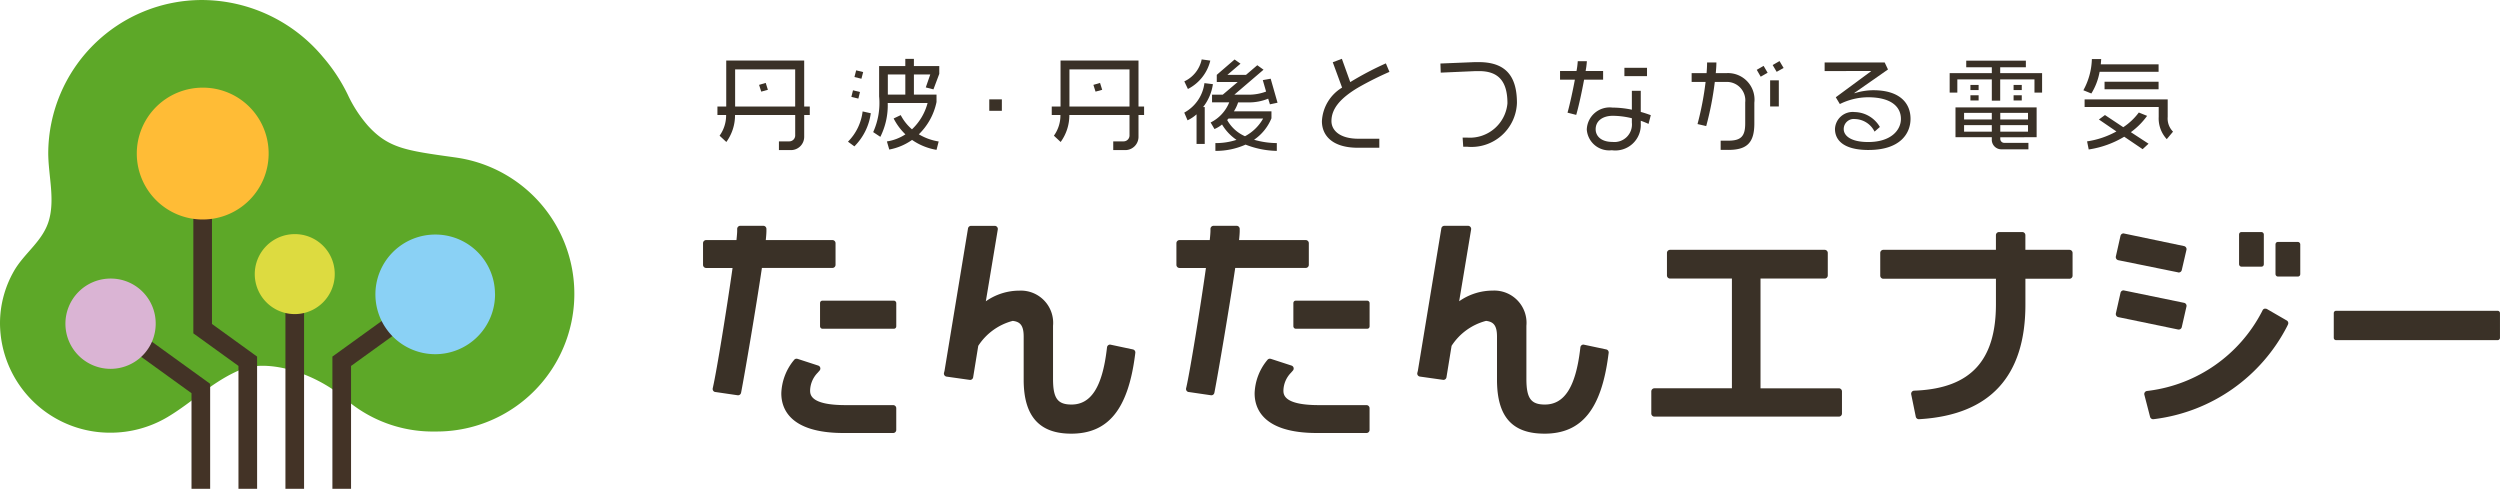 <svg xmlns="http://www.w3.org/2000/svg" xmlns:xlink="http://www.w3.org/1999/xlink" width="179" height="35" viewBox="0 0 179 35"><defs><clipPath id="a"><rect width="179" height="35" fill="none"/></clipPath></defs><g transform="translate(0 0)"><g transform="translate(0 0)" clip-path="url(#a)"><path d="M32.683,11.283l-.248-.035c-3.377-.47-4.641-.645-6.107-2.266A9.388,9.388,0,0,1,24.911,6.8a12.353,12.353,0,0,0-1.79-2.724A11.326,11.326,0,0,0,14.511,0,11.013,11.013,0,0,0,3.454,10.944c0,1.553.471,3.208.078,4.726-.4,1.568-1.784,2.413-2.547,3.761A7.526,7.526,0,0,0,0,23.145,7.876,7.876,0,0,0,7.916,30.98a7.99,7.99,0,0,0,4.059-1.107c1.835-1.087,3.25-2.577,5.272-3.411,1.848-.761,5.093.124,7.386,2.017a9.547,9.547,0,0,0,6.532,2.416,9.857,9.857,0,0,0,1.519-19.611" transform="translate(0 0.001)" fill="#5da828"/><rect width="1.334" height="15.402" transform="translate(20.437 19.598)" fill="#433326"/><path d="M18.974,29.85H17.639V20.382l6.969-5.032.787,1.067-6.421,4.635Z" transform="translate(6.161 5.15)" fill="#433326"/><path d="M14.826,32.25H13.491v-8.8L10.26,21.117V8.195h1.334V20.446l3.231,2.336Z" transform="translate(3.583 2.75)" fill="#433326"/><path d="M13.1,29.319H11.765V22.472L5.576,18l.787-1.067L13.1,21.8Z" transform="translate(1.947 5.681)" fill="#433326"/><path d="M16.7,9.368A4.72,4.72,0,1,1,11.976,4.7,4.7,4.7,0,0,1,16.7,9.368" transform="translate(2.534 1.576)" fill="#ffbc36"/><path d="M19.245,15.386a2.863,2.863,0,1,1-2.863-2.834,2.849,2.849,0,0,1,2.863,2.834" transform="translate(4.722 4.211)" fill="#dddb40"/><path d="M28.487,16.814A4.283,4.283,0,1,1,24.2,12.575a4.261,4.261,0,0,1,4.283,4.239" transform="translate(6.958 4.219)" fill="#8ad1f5"/><path d="M9.935,18.134a3.232,3.232,0,1,1-3.231-3.2,3.215,3.215,0,0,1,3.231,3.2" transform="translate(1.213 5.011)" fill="#dab4d4"/><path d="M38.19,24.009A.223.223,0,0,1,38,23.743l.032-.147c.266-1.2.959-5.441,1.388-8.471h-1.89a.223.223,0,0,1-.224-.222V13.349a.224.224,0,0,1,.224-.222H39.7c.038-.351.051-.572.051-.658v-.142a.223.223,0,0,1,.224-.222h1.646a.224.224,0,0,1,.224.222v.142c0,.142-.016.375-.046.658h4.771a.224.224,0,0,1,.224.222V14.9a.223.223,0,0,1-.224.222H41.522c-.432,2.911-1.217,7.5-1.467,8.807l-.026.132a.224.224,0,0,1-.22.18c-.009,0-.013,0-1.62-.236" transform="translate(13.031 4.062)" fill="#3a3127"/><rect width="5.458" height="2.013" rx="0.166" transform="translate(58.715 21.526)" fill="#3a3127"/><path d="M45.924,24.551c-3.883,0-4.463-1.775-4.463-2.834a3.923,3.923,0,0,1,.859-2.33l.062-.075a.223.223,0,0,1,.174-.081.636.636,0,0,1,.07.011l1.477.481a.221.221,0,0,1,.1.355l-.14.16a1.883,1.883,0,0,0-.54,1.258c0,.288,0,1.058,2.535,1.058h3.41a.222.222,0,0,1,.223.222v1.554a.222.222,0,0,1-.223.222Z" transform="translate(14.481 6.452)" fill="#3a3127"/><path d="M59.2,26.988c-2.29,0-3.4-1.261-3.4-3.856v-3.1c0-.851-.3-1.059-.783-1.119A4.212,4.212,0,0,0,52.548,20.7l-.366,2.256a.221.221,0,0,1-.22.184c-.009,0-.013,0-1.68-.236a.22.22,0,0,1-.186-.271l.038-.151,1.68-10.187a.222.222,0,0,1,.22-.186h1.692a.223.223,0,0,1,.221.258s-.5,3.018-.857,5.144a4.18,4.18,0,0,1,2.4-.763,2.31,2.31,0,0,1,2.412,2.523V23.06c0,1.394.321,1.843,1.324,1.843,1.394,0,2.2-1.254,2.523-3.944l.019-.154a.22.22,0,0,1,.093-.155.228.228,0,0,1,.13-.04l1.629.346a.222.222,0,0,1,.174.246l-.016.127c-.5,3.914-1.917,5.66-4.581,5.66" transform="translate(17.495 4.062)" fill="#3a3127"/><path d="M63.307,24.009a.223.223,0,0,1-.186-.267l.034-.147c.264-1.2.959-5.441,1.387-8.47h-1.89a.223.223,0,0,1-.224-.222V13.349a.224.224,0,0,1,.224-.222h2.163c.038-.351.051-.572.051-.658v-.142a.223.223,0,0,1,.224-.222h1.646a.223.223,0,0,1,.224.222v.142c0,.14-.016.374-.046.658h4.771a.223.223,0,0,1,.224.222V14.9a.222.222,0,0,1-.224.222H66.639c-.432,2.911-1.217,7.5-1.467,8.807l-.026.132a.222.222,0,0,1-.22.18c-.008,0-.012,0-1.62-.236" transform="translate(21.803 4.062)" fill="#3a3127"/><rect width="5.458" height="2.013" rx="0.166" transform="translate(92.605 21.526)" fill="#3a3127"/><path d="M71.041,24.551c-3.883,0-4.463-1.775-4.463-2.834a3.92,3.92,0,0,1,.859-2.33l.062-.075a.223.223,0,0,1,.174-.081.636.636,0,0,1,.07.011l1.477.481a.22.22,0,0,1,.1.355l-.14.16a1.883,1.883,0,0,0-.54,1.258c0,.288,0,1.058,2.535,1.058h3.41a.222.222,0,0,1,.223.222v1.554a.222.222,0,0,1-.223.222Z" transform="translate(23.253 6.452)" fill="#3a3127"/><path d="M84.318,26.988c-2.321,0-3.4-1.225-3.4-3.856v-3.1c0-.851-.3-1.059-.783-1.119A4.2,4.2,0,0,0,77.666,20.7L77.3,22.953a.219.219,0,0,1-.219.184c-.009,0-.013,0-1.68-.236a.223.223,0,0,1-.154-.093.22.22,0,0,1-.032-.178l.038-.151,1.68-10.187a.222.222,0,0,1,.22-.186h1.692a.225.225,0,0,1,.221.258s-.5,3.018-.857,5.144a4.173,4.173,0,0,1,2.4-.763,2.31,2.31,0,0,1,2.414,2.523V23.06c0,1.394.321,1.843,1.324,1.843,1.394,0,2.2-1.254,2.523-3.944l.019-.154a.218.218,0,0,1,.093-.155.221.221,0,0,1,.128-.04l1.63.346a.223.223,0,0,1,.174.246l-.018.127c-.5,3.914-1.916,5.66-4.579,5.66" transform="translate(26.267 4.062)" fill="#3a3127"/><path d="M87.852,25.336a.223.223,0,0,1-.224-.222V23.53a.223.223,0,0,1,.224-.222H93.4V15.451H88.973a.223.223,0,0,1-.224-.222V13.614a.223.223,0,0,1,.224-.22H100.04a.223.223,0,0,1,.224.22v1.615a.223.223,0,0,1-.224.222H95.448v7.858h5.609a.222.222,0,0,1,.223.222v1.584a.222.222,0,0,1-.223.222Z" transform="translate(30.605 4.494)" fill="#3a3127"/><path d="M102.541,25.841a.225.225,0,0,1-.22-.178l-.327-1.6a.222.222,0,0,1,.043-.18.226.226,0,0,1,.166-.085l.166-.007c3.883-.191,5.691-2.154,5.691-6.181V15.785H100a.222.222,0,0,1-.224-.22V13.936a.222.222,0,0,1,.224-.222h8.059V12.66a.223.223,0,0,1,.224-.22h1.661a.223.223,0,0,1,.224.22v1.054h3.156a.222.222,0,0,1,.223.222v1.629a.222.222,0,0,1-.223.22H110.17v1.856c0,5.108-2.52,7.865-7.49,8.192l-.139.008" transform="translate(34.849 4.174)" fill="#3a3127"/><path d="M.166,0H11.738A.165.165,0,0,1,11.9.165v1.77a.166.166,0,0,1-.166.166H.166A.166.166,0,0,1,0,1.935V.166A.166.166,0,0,1,.166,0Z" transform="translate(167.098 22.253)" fill="#3a3127"/><path d="M116.739,15.3l-4.285-.871a.224.224,0,0,1-.142-.1.218.218,0,0,1-.031-.168l.332-1.476a.226.226,0,0,1,.219-.174l4.332.908a.224.224,0,0,1,.143.1.217.217,0,0,1,.03.168L117,15.138a.223.223,0,0,1-.219.171l-.046,0" transform="translate(39.214 4.201)" fill="#3a3127"/><path d="M114.421,24.463a.224.224,0,0,1-.217-.166l-.409-1.581a.216.216,0,0,1,.031-.179.22.22,0,0,1,.157-.095l.161-.02a10.644,10.644,0,0,0,8.046-5.62l.069-.136a.216.216,0,0,1,.136-.115.606.606,0,0,1,.066,0,.2.2,0,0,1,.111.024l1.417.82a.218.218,0,0,1,.089.284l-.055.118a12.413,12.413,0,0,1-9.443,6.649l-.157.019" transform="translate(39.742 5.552)" fill="#3a3127"/><path d="M116.741,18.369l-4.285-.887a.223.223,0,0,1-.143-.1.232.232,0,0,1-.031-.168l.333-1.474a.223.223,0,0,1,.217-.174l4.332.892a.219.219,0,0,1,.173.264L117,18.2a.225.225,0,0,1-.219.172l-.046,0" transform="translate(39.214 5.224)" fill="#3a3127"/><rect width="1.773" height="2.48" rx="0.166" transform="translate(160.317 16.614)" fill="#3a3127"/><rect width="1.773" height="2.48" rx="0.166" transform="translate(162.926 17.322)" fill="#3a3127"/><path d="M44.283,7.147V8.7a.949.949,0,0,1-.974.958h-.835V9.033h.718a.426.426,0,0,0,.447-.45V7.147H39.331a3.256,3.256,0,0,1-.622,1.93l-.484-.45a2.492,2.492,0,0,0,.468-1.48h-.622V6.538h.63V3.246h5.582V6.538h.4v.609Zm-.645-3.269h-4.3V6.539h4.3ZM41.207,5.472l-.154-.485.476-.139.154.493Z" transform="translate(13.297 1.089)" fill="#3a3127"/><path d="M45.459,9.42,45,9.086a3.691,3.691,0,0,0,1.048-2.167l.586.13A4.129,4.129,0,0,1,45.459,9.42M45.743,6l-.5-.123.117-.471.5.123Zm.22-1.421-.5-.123.124-.479.5.124Zm5.157.761L50.571,5.2l.322-.928H49.721V5.715H51.34v.529a4.484,4.484,0,0,1-1.267,2.313,4,4,0,0,0,1.421.514l-.154.6a4.323,4.323,0,0,1-1.751-.712,4.135,4.135,0,0,1-1.633.689l-.169-.58a3.377,3.377,0,0,0,1.326-.507,4.263,4.263,0,0,1-.843-1.138l.506-.24A3.45,3.45,0,0,0,49.582,8.2,3.978,3.978,0,0,0,50.7,6.316H47.846a5.046,5.046,0,0,1-.528,2.423L46.805,8.4a5.062,5.062,0,0,0,.425-2.56V3.669h1.875V3.155h.615v.514h1.817v.56ZM49.106,4.271H47.854V5.714h1.252Z" transform="translate(15.715 1.059)" fill="#3a3127"/><rect width="0.901" height="0.82" transform="translate(70.832 7.114)" fill="#3a3127"/><path d="M62.024,7.147V8.7a.949.949,0,0,1-.974.958h-.835V9.033h.718a.426.426,0,0,0,.447-.45V7.147H57.072a3.256,3.256,0,0,1-.622,1.93l-.484-.45a2.492,2.492,0,0,0,.468-1.48h-.622V6.538h.63V3.246h5.582V6.538h.4v.609Zm-.645-3.269h-4.3V6.539h4.3ZM58.948,5.472l-.154-.485.476-.139.154.493Z" transform="translate(19.493 1.089)" fill="#3a3127"/><path d="M64.2,6.594h.111v2.64h-.586V7.116a2.679,2.679,0,0,1-.645.429l-.235-.552a2.8,2.8,0,0,0,1.444-2.11l.607.073a3.429,3.429,0,0,1-.7,1.637M63.105,5.3l-.256-.544a2.234,2.234,0,0,0,1.244-1.573l.617.087a3.1,3.1,0,0,1-1.6,2.03m5.868,1.1-.125-.406a3.6,3.6,0,0,1-1.391.268H66.7a2.629,2.629,0,0,1-.3.637h2.688v.5a3.435,3.435,0,0,1-1.245,1.537,5.943,5.943,0,0,0,1.629.239v.558a6.354,6.354,0,0,1-2.236-.449,5.19,5.19,0,0,1-2.162.449V9.175a4.722,4.722,0,0,0,1.511-.232,3.48,3.48,0,0,1-1.035-1.1,2.2,2.2,0,0,1-.542.326L64.733,7.7a2.76,2.76,0,0,0,1.332-1.442H64.834V5.71H65.6L66.673,4.8h-1.5V4.289l1.275-1.1.424.3-.938.8h1.333l.807-.689.447.321L66.43,5.71h1.034a3.537,3.537,0,0,0,1.24-.224l-.236-.82.564-.1.491,1.719Zm-2.96,1.015c-.036.036-.066.072-.1.108a2.692,2.692,0,0,0,1.275,1.161,3.213,3.213,0,0,0,1.3-1.269Z" transform="translate(21.948 1.07)" fill="#3a3127"/><path d="M72.765,5.2c-1.348.8-1.933,1.558-1.933,2.415,0,.638.564,1.261,1.933,1.261h1.494v.646h-1.53c-1.861,0-2.58-.9-2.58-1.9a2.982,2.982,0,0,1,1.444-2.407L70.926,3.4l.652-.247.6,1.668a22.351,22.351,0,0,1,2.55-1.341l.256.609A23.354,23.354,0,0,0,72.765,5.2" transform="translate(24.5 1.057)" fill="#3a3127"/><path d="M78.386,9.39h-.316l-.043-.653h.351a2.7,2.7,0,0,0,2.858-2.457c0-1.595-.66-2.306-2.036-2.306h-.235l-2.506.11-.022-.653,2.468-.1h.271c1.854,0,2.74.913,2.74,2.922a3.26,3.26,0,0,1-3.531,3.14" transform="translate(26.697 1.117)" fill="#3a3127"/><path d="M84.507,4.6c-.154.833-.374,1.871-.564,2.523l-.622-.159c.175-.63.38-1.581.526-2.364H82.785V3.981h1.179a5.36,5.36,0,0,0,.089-.7h.652a5.36,5.36,0,0,1-.089.7h1.253V4.6Zm4.614,3.169a5.48,5.48,0,0,0-.556-.226v.211a1.824,1.824,0,0,1-2.074,1.9A1.606,1.606,0,0,1,84.7,8.173,1.64,1.64,0,0,1,86.536,6.6a6.93,6.93,0,0,1,1.391.151V5.4h.638V6.911c.271.072.513.159.718.232Zm-1.194-.406a5.851,5.851,0,0,0-1.361-.175c-.726,0-1.231.363-1.231.964,0,.471.372.907,1.208.907a1.255,1.255,0,0,0,1.384-1.385ZM87.393,3.75h1.619v.6H87.393Z" transform="translate(28.914 1.103)" fill="#3a3127"/><path d="M92.394,9.633h-.549v-.66h.549c.923,0,1.209-.326,1.209-1.239v-1.5A1.321,1.321,0,0,0,92.24,4.767h-.814a22.248,22.248,0,0,1-.615,3.161l-.623-.144a21.771,21.771,0,0,0,.579-3.017h-1v-.63h1.07c.022-.268.036-.53.036-.763h.667c0,.24-.022.494-.045.763h.769a1.9,1.9,0,0,1,1.993,2.117v1.48c0,1.392-.528,1.9-1.867,1.9m2.322-5.242L94.43,3.9l.491-.283.286.493Zm.675.26h.623V6.522h-.623Zm.468-.609-.286-.486.491-.283.293.494Z" transform="translate(31.354 1.099)" fill="#3a3127"/><path d="M99.977,9.615c-1.927,0-2.41-.805-2.41-1.5A1.268,1.268,0,0,1,98.981,6.9a2.136,2.136,0,0,1,1.8,1.067L100.4,8.3A1.611,1.611,0,0,0,99,7.4a.719.719,0,0,0-.807.725c0,.406.412.92,1.751.92,1.672,0,2.344-.884,2.344-1.653,0-.848-.665-1.552-2.365-1.552a4.589,4.589,0,0,0-2.008.486l-.291-.486,2.535-1.871-.016-.007H96.826V3.35h4.3l.236.5-2.4,1.675v.029a4.486,4.486,0,0,1,1.348-.218c1.875,0,2.666.907,2.666,2.045,0,1.051-.739,2.233-3,2.233" transform="translate(33.818 1.124)" fill="#3a3127"/><path d="M109.533,5.537V4.594h-2.454V6.117h-.6V4.594h-2.469v.943h-.549V4.144h3.018V3.725h-1.832V3.252h4.27v.473h-1.838v.419h3V5.537Zm-2.448,3.2v.1a.285.285,0,0,0,.308.3H109.1V9.6h-1.912a.685.685,0,0,1-.71-.725V8.734h-2.6V6.6h5.81V8.734Zm-.607-1.747h-1.985v.471h1.985Zm0,.877h-1.985v.471h1.985Zm-1.531-2.879h.587v.37h-.587Zm0,.74h.587V6.1h-.587Zm4.123,1.262h-1.985v.471h1.985Zm0,.877h-1.985v.471h1.985Zm-1.032-2.879h.586v.37h-.586Zm0,.74h.586V6.1h-.586Z" transform="translate(36.135 1.091)" fill="#3a3127"/><path d="M111.72,4.079a4.423,4.423,0,0,1-.592,1.552l-.572-.232a4.9,4.9,0,0,0,.609-2.233h.667c-.008.115-.015.246-.03.377h4.14v.537ZM116.527,8.9a2.185,2.185,0,0,1-.577-1.595V6.6h-5.305V6.052h5.949V7.306a1.338,1.338,0,0,0,.382,1.058Zm-1.728.718-1.318-.892a6.905,6.905,0,0,1-2.542.913l-.117-.58a6.212,6.212,0,0,0,2.1-.71l-1.253-.856.433-.319,1.311.871a4.414,4.414,0,0,0,1.113-1.052l.594.24A5.194,5.194,0,0,1,113.956,8.4l1.267.827ZM112.073,4.79h3.868v.537h-3.868Z" transform="translate(38.613 1.063)" fill="#3a3127"/></g></g></svg>
